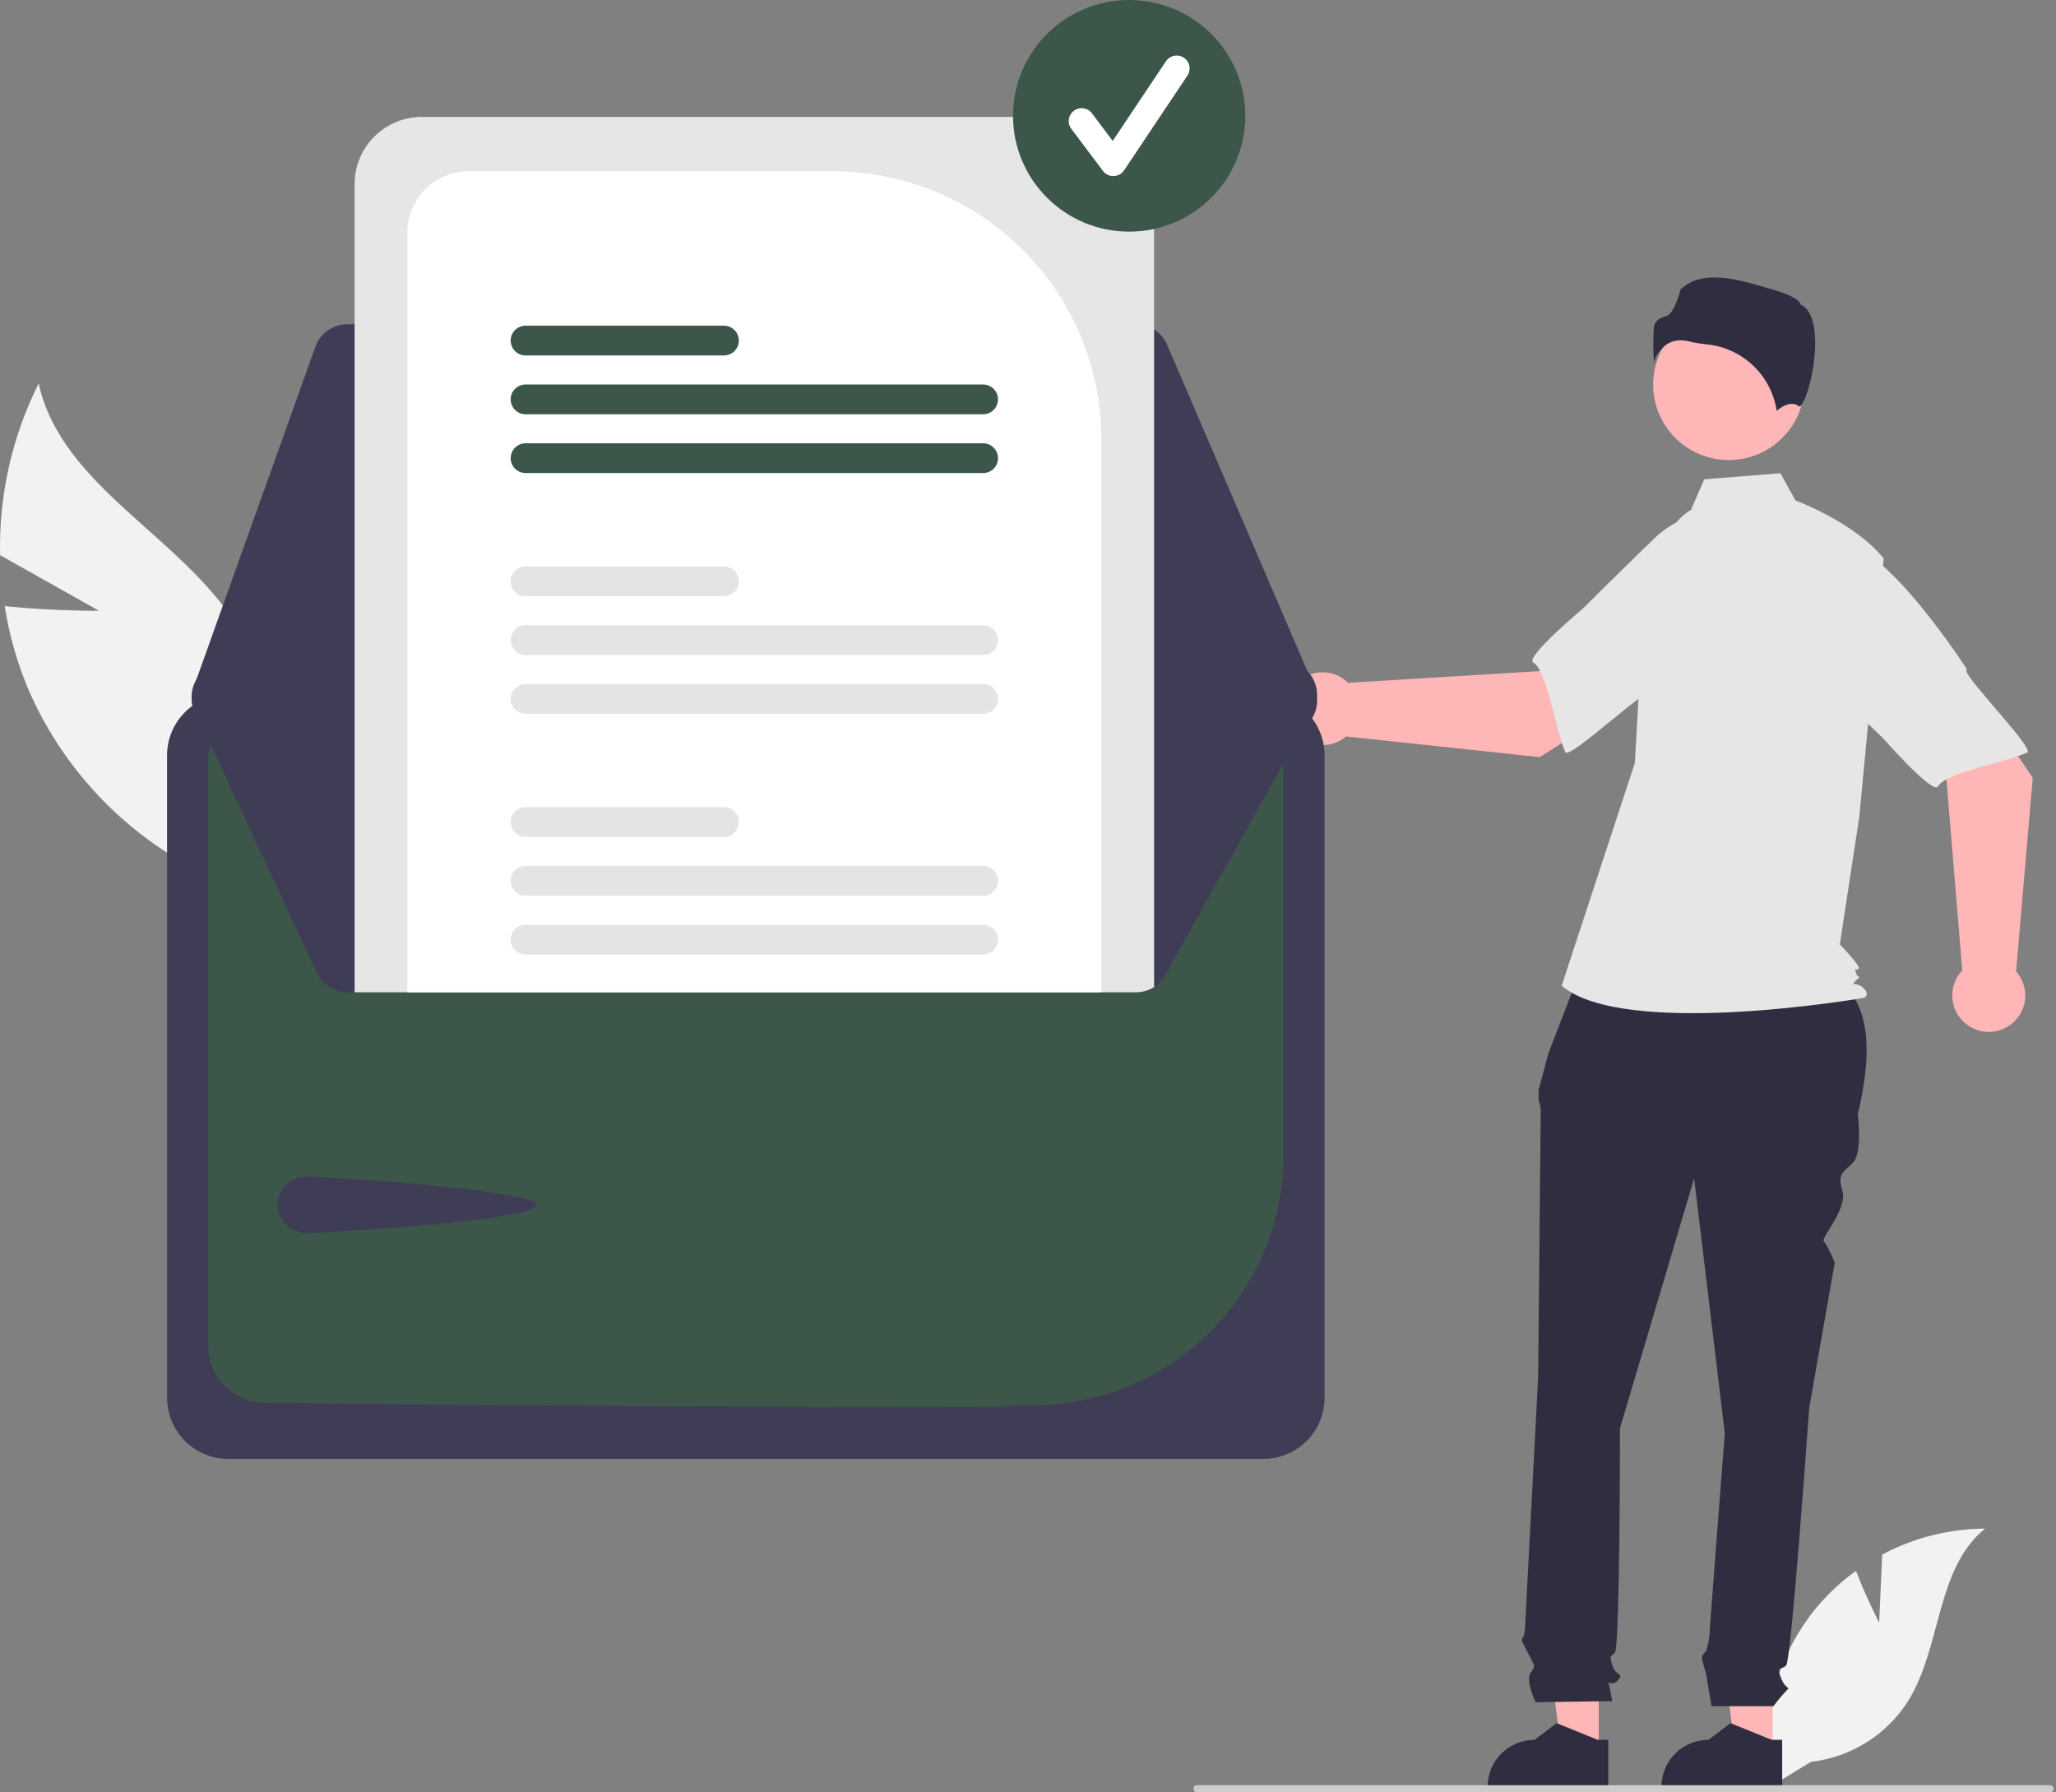 <svg width="195" height="170" viewBox="0 0 195 170" fill="none" xmlns="http://www.w3.org/2000/svg">
            <rect x="0" y="0" width="195" height="170" fill="#808080" stroke="none"/>
            <g clip-path="url(#clip0_637_2703)">
                <path d="M9.398 57.931L0.007 52.656C-0.12 47.012 1.137 41.422 3.668 36.373C5.833 46.173 17.228 50.836 22.486 59.393C24.105 62.075 25.098 65.085 25.392 68.202C25.686 71.318 25.273 74.461 24.184 77.396L24.802 84.995C19.948 83.545 15.467 81.063 11.667 77.72C7.868 74.377 4.841 70.252 2.794 65.629C1.671 63.025 0.882 60.29 0.445 57.489C4.823 57.953 9.398 57.931 9.398 57.931Z" fill="#F2F2F2"></path>
                <path d="M178.226 153.901L178.514 147.444C181.516 145.843 184.865 144.998 188.269 144.981C183.584 148.801 184.169 156.164 180.993 161.301C179.99 162.896 178.64 164.245 177.044 165.248C175.447 166.252 173.644 166.884 171.769 167.098L167.848 169.492C167.31 166.501 167.429 163.43 168.196 160.489C168.963 157.548 170.36 154.808 172.291 152.458C173.388 151.15 174.645 149.985 176.033 148.99C176.972 151.46 178.226 153.901 178.226 153.901Z" fill="#F2F2F2"></path>
                <path d="M168.125 166.169L164.575 166.169L162.886 152.513L168.125 152.514L168.125 166.169Z" fill="#FFB6B6"></path>
                <path d="M169.03 169.601L157.583 169.6V169.456C157.584 168.277 158.053 167.147 158.889 166.314C159.724 165.481 160.857 165.013 162.039 165.013L164.13 163.431L168.031 165.013L169.03 165.013L169.03 169.601Z" fill="#2F2E41"></path>
                <path d="M151.632 166.169L148.082 166.169L146.394 152.513L151.633 152.514L151.632 166.169Z" fill="#FFB6B6"></path>
                <path d="M152.537 169.601L141.091 169.6V169.456C141.091 168.277 141.56 167.147 142.396 166.314C143.231 165.481 144.365 165.013 145.546 165.013L147.637 163.431L151.538 165.013L152.538 165.013L152.537 169.601Z" fill="#2F2E41"></path>
                <path d="M150.095 91.514L173.186 92.09C177.571 94.465 177.638 99.606 176.201 105.711C176.201 105.711 176.686 109.339 175.716 110.306C174.746 111.274 174.261 111.274 174.746 112.967C175.231 114.66 172.668 117.425 172.979 117.736C173.291 118.046 174.018 119.739 174.018 119.739L171.593 133.526C171.593 133.526 169.895 157.472 169.41 157.956C168.925 158.439 168.44 157.956 168.925 159.165C169.41 160.374 169.895 159.891 169.41 160.374C168.98 160.836 168.575 161.321 168.197 161.826H162.333C162.333 161.826 161.891 159.407 161.891 159.165C161.891 158.923 161.406 157.472 161.406 157.23C161.406 156.988 161.835 156.56 161.835 156.56C161.983 156.069 162.083 155.564 162.134 155.053C162.134 154.569 163.589 135.945 163.589 135.945L160.679 111.758L153.645 135.461C153.645 135.461 153.645 156.262 153.16 156.746C152.675 157.23 152.675 156.988 152.917 157.956C153.16 158.923 154.13 158.681 153.403 159.407C152.675 160.132 152.432 158.923 152.675 160.132L152.917 161.342L145.641 161.446C145.641 161.446 144.671 159.407 145.156 158.681C145.641 157.956 145.612 158.154 145.02 156.966C144.429 155.779 144.186 155.537 144.429 155.295C144.671 155.053 144.671 153.767 144.671 153.767L145.884 130.624C145.884 130.624 146.126 106.194 146.126 105.469C146.145 105.095 146.076 104.723 145.925 104.381V103.396L146.854 99.906L150.095 91.514Z" fill="#2F2E41"></path>
                <path d="M163.966 43.632C167.929 43.632 171.141 40.429 171.141 36.477C171.141 32.526 167.929 29.323 163.966 29.323C160.004 29.323 156.792 32.526 156.792 36.477C156.792 40.429 160.004 43.632 163.966 43.632Z" fill="#FFB6B6"></path>
                <path d="M160.379 48.361C158.833 49.277 157.909 50.961 157.378 52.674C156.396 55.846 155.804 59.126 155.617 62.441L155.056 72.364L148.113 93.494C154.13 98.572 176.748 94.648 176.748 94.648C176.748 94.648 177.443 94.417 176.748 93.725C176.054 93.032 175.378 93.646 176.072 92.953C176.767 92.261 176.288 93.032 176.057 92.34C175.825 91.647 176.057 92.109 176.288 91.878C176.519 91.647 174.496 89.57 174.496 89.57L176.348 77.442L178.662 52.977C175.885 49.515 170.3 47.474 170.3 47.474L168.857 44.883L161.641 45.459L160.379 48.361Z" fill="#E6E6E6"></path>
                <path d="M159.395 32.278C159.673 32.281 159.949 32.317 160.218 32.386C160.747 32.513 161.286 32.603 161.828 32.655C163.489 32.811 165.049 33.517 166.261 34.662C167.472 35.806 168.263 37.322 168.509 38.967C168.926 38.605 169.875 37.938 170.652 38.557C170.664 38.567 170.671 38.572 170.698 38.559C171.215 38.315 172.131 35.308 172.159 32.661C172.174 31.256 171.952 29.461 170.812 28.893L170.752 28.863L170.736 28.798C170.66 28.482 169.81 27.942 168.331 27.522C165.645 26.759 161.64 25.273 159.384 27.46C159.214 28.198 158.659 29.776 158.098 29.955C157.476 30.153 156.94 30.324 156.856 31.084C156.785 32.165 156.79 33.25 156.871 34.331C157.081 33.67 157.494 33.091 158.052 32.676C158.449 32.41 158.917 32.271 159.395 32.278Z" fill="#2F2E41"></path>
                <path d="M146.041 71.812L157.761 64.327L151.858 56.502L146.03 63.652L127.869 64.762C127.392 64.291 126.787 63.969 126.129 63.835C125.471 63.701 124.788 63.761 124.163 64.007C123.539 64.254 123 64.676 122.611 65.223C122.223 65.769 122.003 66.417 121.978 67.086C121.952 67.755 122.122 68.418 122.468 68.992C122.813 69.567 123.319 70.028 123.923 70.321C124.527 70.614 125.203 70.725 125.87 70.641C126.536 70.558 127.163 70.282 127.676 69.849L146.041 71.812Z" fill="#FFB6B6"></path>
                <path d="M168.638 53.879C169.318 57.984 156.473 65.823 156.473 65.823C156.473 64.86 148.807 72.134 148.461 71.335C147.477 69.064 146.786 63.684 145.412 62.823C144.626 62.331 150.145 57.705 150.145 57.705C150.145 57.705 153.034 54.803 156.825 51.142C157.878 50.087 159.181 49.315 160.613 48.897C162.046 48.479 163.561 48.43 165.017 48.754C165.017 48.754 167.958 49.774 168.638 53.879Z" fill="#E6E6E6"></path>
                <path d="M192.793 73.776L185.042 62.25L177.322 68.301L184.613 73.961L186.111 92.044C185.649 92.53 185.339 93.14 185.219 93.799C185.098 94.458 185.173 95.138 185.433 95.755C185.693 96.373 186.128 96.901 186.684 97.277C187.24 97.652 187.894 97.858 188.566 97.869C189.237 97.88 189.897 97.697 190.466 97.34C191.035 96.983 191.487 96.47 191.768 95.861C192.048 95.253 192.146 94.576 192.047 93.913C191.949 93.251 191.66 92.631 191.215 92.129L192.793 73.776Z" fill="#FFB6B6"></path>
                <path d="M174.338 51.626C178.439 50.861 186.569 63.502 186.569 63.502C185.603 63.523 193.058 71.012 192.264 71.374C190.008 72.403 184.63 73.206 183.796 74.595C183.319 75.389 178.565 69.984 178.565 69.984C178.565 69.984 175.594 67.165 171.843 63.462C170.763 62.435 169.962 61.152 169.513 59.733C169.064 58.313 168.982 56.804 169.276 55.345C169.276 55.345 170.237 52.391 174.338 51.626Z" fill="#E6E6E6"></path>
                <path d="M194.774 169.657C194.774 169.702 194.765 169.747 194.748 169.789C194.731 169.83 194.706 169.868 194.674 169.9C194.642 169.932 194.604 169.957 194.562 169.974C194.52 169.991 194.476 170 194.431 170H113.53C113.439 170 113.352 169.964 113.287 169.9C113.223 169.835 113.187 169.748 113.187 169.657C113.187 169.567 113.223 169.479 113.287 169.415C113.352 169.351 113.439 169.315 113.53 169.315H194.431C194.476 169.315 194.52 169.324 194.562 169.341C194.604 169.358 194.642 169.383 194.674 169.415C194.706 169.447 194.731 169.485 194.748 169.526C194.765 169.568 194.774 169.612 194.774 169.657Z" fill="#CCCCCC"></path>
                <path d="M119.829 65.856H21.645C20.111 65.858 18.641 66.466 17.556 67.548C16.471 68.63 15.861 70.097 15.859 71.626V132.588C15.861 134.118 16.471 135.585 17.556 136.666C18.641 137.748 20.111 138.357 21.645 138.358H119.829C121.363 138.357 122.834 137.748 123.918 136.666C125.003 135.585 125.613 134.118 125.615 132.588V71.626C125.613 70.097 125.003 68.63 123.918 67.548C122.834 66.466 121.363 65.858 119.829 65.856Z" fill="#3D564A"></path>
                <path d="M119.829 65.856H21.645C20.111 65.858 18.641 66.466 17.556 67.548C16.471 68.63 15.861 70.097 15.859 71.626V132.588C15.861 134.118 16.471 135.585 17.556 136.666C18.641 137.748 20.111 138.357 21.645 138.358H119.829C121.363 138.357 122.834 137.748 123.918 136.666C125.003 135.585 125.613 134.118 125.615 132.588V71.626C125.613 70.097 125.003 68.63 123.918 67.548C122.834 66.466 121.363 65.858 119.829 65.856ZM121.728 109.646C121.704 115.852 119.243 121.802 114.871 126.219C110.499 130.636 104.566 133.169 98.343 133.273C88.381 133.403 103.855 133.453 91.84 133.453C64.364 133.453 35.715 133.191 25.025 133.021C23.619 132.992 22.28 132.416 21.293 131.416C20.307 130.416 19.752 129.071 19.747 127.668V71.631C19.747 71.129 19.947 70.647 20.303 70.291C20.659 69.936 21.141 69.735 21.645 69.733H119.825C120.329 69.734 120.812 69.933 121.168 70.288C121.525 70.642 121.726 71.124 121.728 71.626V109.646Z" fill="#3F3D56"></path>
                <path d="M107.743 30.753H32.937C32.275 30.753 31.63 30.958 31.089 31.338C30.548 31.719 30.138 32.257 29.915 32.878L18.361 65.203C18.189 65.685 18.135 66.202 18.205 66.709C18.274 67.217 18.465 67.7 18.76 68.119C19.056 68.538 19.448 68.88 19.904 69.116C20.36 69.352 20.866 69.476 21.379 69.477L121.706 69.654H121.711C122.241 69.654 122.764 69.523 123.232 69.272C123.699 69.021 124.097 68.658 124.389 68.216C124.681 67.774 124.859 67.266 124.906 66.739C124.953 66.212 124.869 65.681 124.66 65.194L110.692 32.692C110.445 32.116 110.034 31.625 109.509 31.28C108.985 30.936 108.371 30.752 107.743 30.753Z" fill="#3F3D56"></path>
                <path d="M124.919 65.896C124.919 66.33 124.831 66.758 124.66 67.157L110.693 92.176C110.444 92.751 110.032 93.24 109.508 93.585C108.984 93.929 108.37 94.113 107.743 94.113H32.938C32.276 94.113 31.63 93.909 31.089 93.528C30.548 93.148 30.137 92.611 29.913 91.989L18.362 67.148C18.221 66.752 18.159 66.333 18.18 65.913C18.201 65.493 18.305 65.082 18.485 64.703C18.666 64.323 18.92 63.983 19.233 63.701C19.545 63.419 19.911 63.202 20.308 63.061C20.651 62.937 21.013 62.874 21.378 62.874L33.634 62.851L38.636 62.842L104.455 62.727L109.46 62.718L121.707 62.695H121.71C122.561 62.696 123.377 63.033 123.979 63.633C124.581 64.233 124.919 65.047 124.919 65.896Z" fill="#3F3D56"></path>
                <path d="M29.006 111.585C30.489 111.585 50.859 112.826 50.859 114.306C50.859 115.785 30.489 116.942 29.006 116.942C28.293 116.942 27.61 116.66 27.107 116.157C26.603 115.655 26.32 114.974 26.32 114.263C26.32 113.553 26.603 112.872 27.107 112.369C27.61 111.867 28.293 111.585 29.006 111.585Z" fill="#3F3D56"></path>
                <path d="M103.084 11.088H40.01C38.319 11.09 36.699 11.76 35.503 12.952C34.308 14.144 33.636 15.761 33.634 17.446V94.114H107.743C108.351 94.115 108.948 93.942 109.46 93.615V17.446C109.458 15.761 108.786 14.144 107.591 12.952C106.395 11.76 104.775 11.09 103.084 11.088Z" fill="#E6E6E6"></path>
                <path d="M79.01 16.243H44.443C42.904 16.245 41.428 16.855 40.339 17.94C39.251 19.025 38.638 20.497 38.636 22.032V94.114H104.455V41.62C104.448 34.892 101.764 28.442 96.994 23.684C92.224 18.927 85.756 16.251 79.01 16.243Z" fill="white"></path>
                <path d="M93.242 87.712H49.849C49.474 87.712 49.114 87.861 48.849 88.125C48.584 88.389 48.435 88.748 48.435 89.122C48.435 89.496 48.584 89.855 48.849 90.12C49.114 90.384 49.474 90.533 49.849 90.533H93.242C93.617 90.533 93.977 90.384 94.242 90.12C94.507 89.855 94.656 89.496 94.656 89.122C94.656 88.748 94.507 88.389 94.242 88.125C93.977 87.861 93.617 87.712 93.242 87.712Z" fill="#E4E4E4"></path>
                <path d="M93.242 82.133H49.849C49.473 82.133 49.113 82.282 48.848 82.547C48.582 82.812 48.433 83.171 48.433 83.545C48.433 83.92 48.582 84.279 48.848 84.544C49.113 84.808 49.473 84.957 49.849 84.957H93.242C93.617 84.957 93.977 84.808 94.243 84.544C94.508 84.279 94.657 83.92 94.657 83.545C94.657 83.171 94.508 82.812 94.243 82.547C93.977 82.282 93.617 82.133 93.242 82.133Z" fill="#E4E4E4"></path>
                <path d="M68.659 76.558H49.849C49.474 76.558 49.114 76.707 48.849 76.971C48.584 77.236 48.435 77.594 48.435 77.968C48.435 78.342 48.584 78.701 48.849 78.966C49.114 79.23 49.474 79.379 49.849 79.379H68.659C69.034 79.379 69.394 79.23 69.659 78.966C69.924 78.701 70.073 78.342 70.073 77.968C70.073 77.594 69.924 77.236 69.659 76.971C69.394 76.707 69.034 76.558 68.659 76.558Z" fill="#E4E4E4"></path>
                <path d="M93.242 64.877H49.849C49.473 64.877 49.113 65.026 48.848 65.291C48.582 65.555 48.433 65.915 48.433 66.289C48.433 66.663 48.582 67.023 48.848 67.287C49.113 67.552 49.473 67.701 49.849 67.701H93.242C93.617 67.701 93.977 67.552 94.243 67.287C94.508 67.023 94.657 66.663 94.657 66.289C94.657 65.915 94.508 65.555 94.243 65.291C93.977 65.026 93.617 64.877 93.242 64.877Z" fill="#E4E4E4"></path>
                <path d="M93.242 59.302H49.849C49.474 59.302 49.114 59.45 48.849 59.715C48.584 59.979 48.435 60.338 48.435 60.712C48.435 61.086 48.584 61.445 48.849 61.709C49.114 61.974 49.474 62.123 49.849 62.123H93.242C93.617 62.123 93.977 61.974 94.242 61.709C94.507 61.445 94.656 61.086 94.656 60.712C94.656 60.338 94.507 59.979 94.242 59.715C93.977 59.45 93.617 59.302 93.242 59.302Z" fill="#E4E4E4"></path>
                <path d="M68.659 53.723H49.849C49.473 53.723 49.113 53.872 48.848 54.137C48.582 54.402 48.433 54.761 48.433 55.135C48.433 55.51 48.582 55.869 48.848 56.133C49.113 56.398 49.473 56.547 49.849 56.547H68.659C69.034 56.547 69.394 56.398 69.66 56.133C69.925 55.869 70.075 55.51 70.075 55.135C70.075 54.761 69.925 54.402 69.66 54.137C69.394 53.872 69.034 53.723 68.659 53.723Z" fill="#E4E4E4"></path>
                <path d="M93.242 42.043H49.849C49.473 42.043 49.113 42.191 48.848 42.456C48.582 42.721 48.433 43.08 48.433 43.454C48.433 43.829 48.582 44.188 48.848 44.453C49.113 44.718 49.473 44.866 49.849 44.866H93.242C93.617 44.866 93.977 44.718 94.243 44.453C94.508 44.188 94.657 43.829 94.657 43.454C94.657 43.08 94.508 42.721 94.243 42.456C93.977 42.191 93.617 42.043 93.242 42.043Z" fill="#3D564A"></path>
                <path d="M93.242 36.467H49.849C49.473 36.467 49.113 36.616 48.848 36.881C48.582 37.145 48.433 37.505 48.433 37.879C48.433 38.253 48.582 38.612 48.848 38.877C49.113 39.142 49.473 39.291 49.849 39.291H93.242C93.617 39.291 93.977 39.142 94.243 38.877C94.508 38.612 94.657 38.253 94.657 37.879C94.657 37.505 94.508 37.145 94.243 36.881C93.977 36.616 93.617 36.467 93.242 36.467Z" fill="#3D564A"></path>
                <path d="M68.659 30.889H49.849C49.473 30.889 49.113 31.037 48.848 31.302C48.582 31.567 48.433 31.926 48.433 32.3C48.433 32.675 48.582 33.034 48.848 33.299C49.113 33.564 49.473 33.712 49.849 33.712H68.659C69.034 33.712 69.394 33.564 69.66 33.299C69.925 33.034 70.075 32.675 70.075 32.3C70.075 31.926 69.925 31.567 69.66 31.302C69.394 31.037 69.034 30.889 68.659 30.889Z" fill="#3D564A"></path>
                <path d="M107.095 21.97C113.178 21.97 118.11 17.052 118.11 10.985C118.11 4.918 113.178 0 107.095 0C101.012 0 96.08 4.918 96.08 10.985C96.08 17.052 101.012 21.97 107.095 21.97Z" fill="#3D564A"></path>
                <path d="M105.593 16.702C105.402 16.702 105.215 16.658 105.045 16.573C104.875 16.488 104.727 16.365 104.612 16.213L101.607 12.217C101.51 12.089 101.44 11.943 101.399 11.787C101.359 11.632 101.35 11.47 101.372 11.31C101.395 11.151 101.449 10.998 101.531 10.86C101.613 10.721 101.722 10.6 101.85 10.504C101.979 10.408 102.126 10.337 102.282 10.298C102.439 10.258 102.601 10.249 102.761 10.272C102.92 10.295 103.074 10.349 103.212 10.431C103.351 10.514 103.471 10.622 103.568 10.751L105.534 13.365L110.583 5.812C110.764 5.542 111.044 5.355 111.363 5.291C111.681 5.228 112.012 5.293 112.282 5.473C112.553 5.653 112.741 5.932 112.804 6.25C112.868 6.568 112.803 6.898 112.622 7.167L106.612 16.158C106.503 16.32 106.357 16.455 106.186 16.549C106.014 16.644 105.823 16.696 105.627 16.702C105.615 16.702 105.604 16.702 105.593 16.702Z" fill="white"></path>
            </g>
            <defs>
                <clipPath id="clip0_637_2703">
                    <rect width="194.774" height="170" fill="white"></rect>
                </clipPath>
            </defs>
        </svg>
